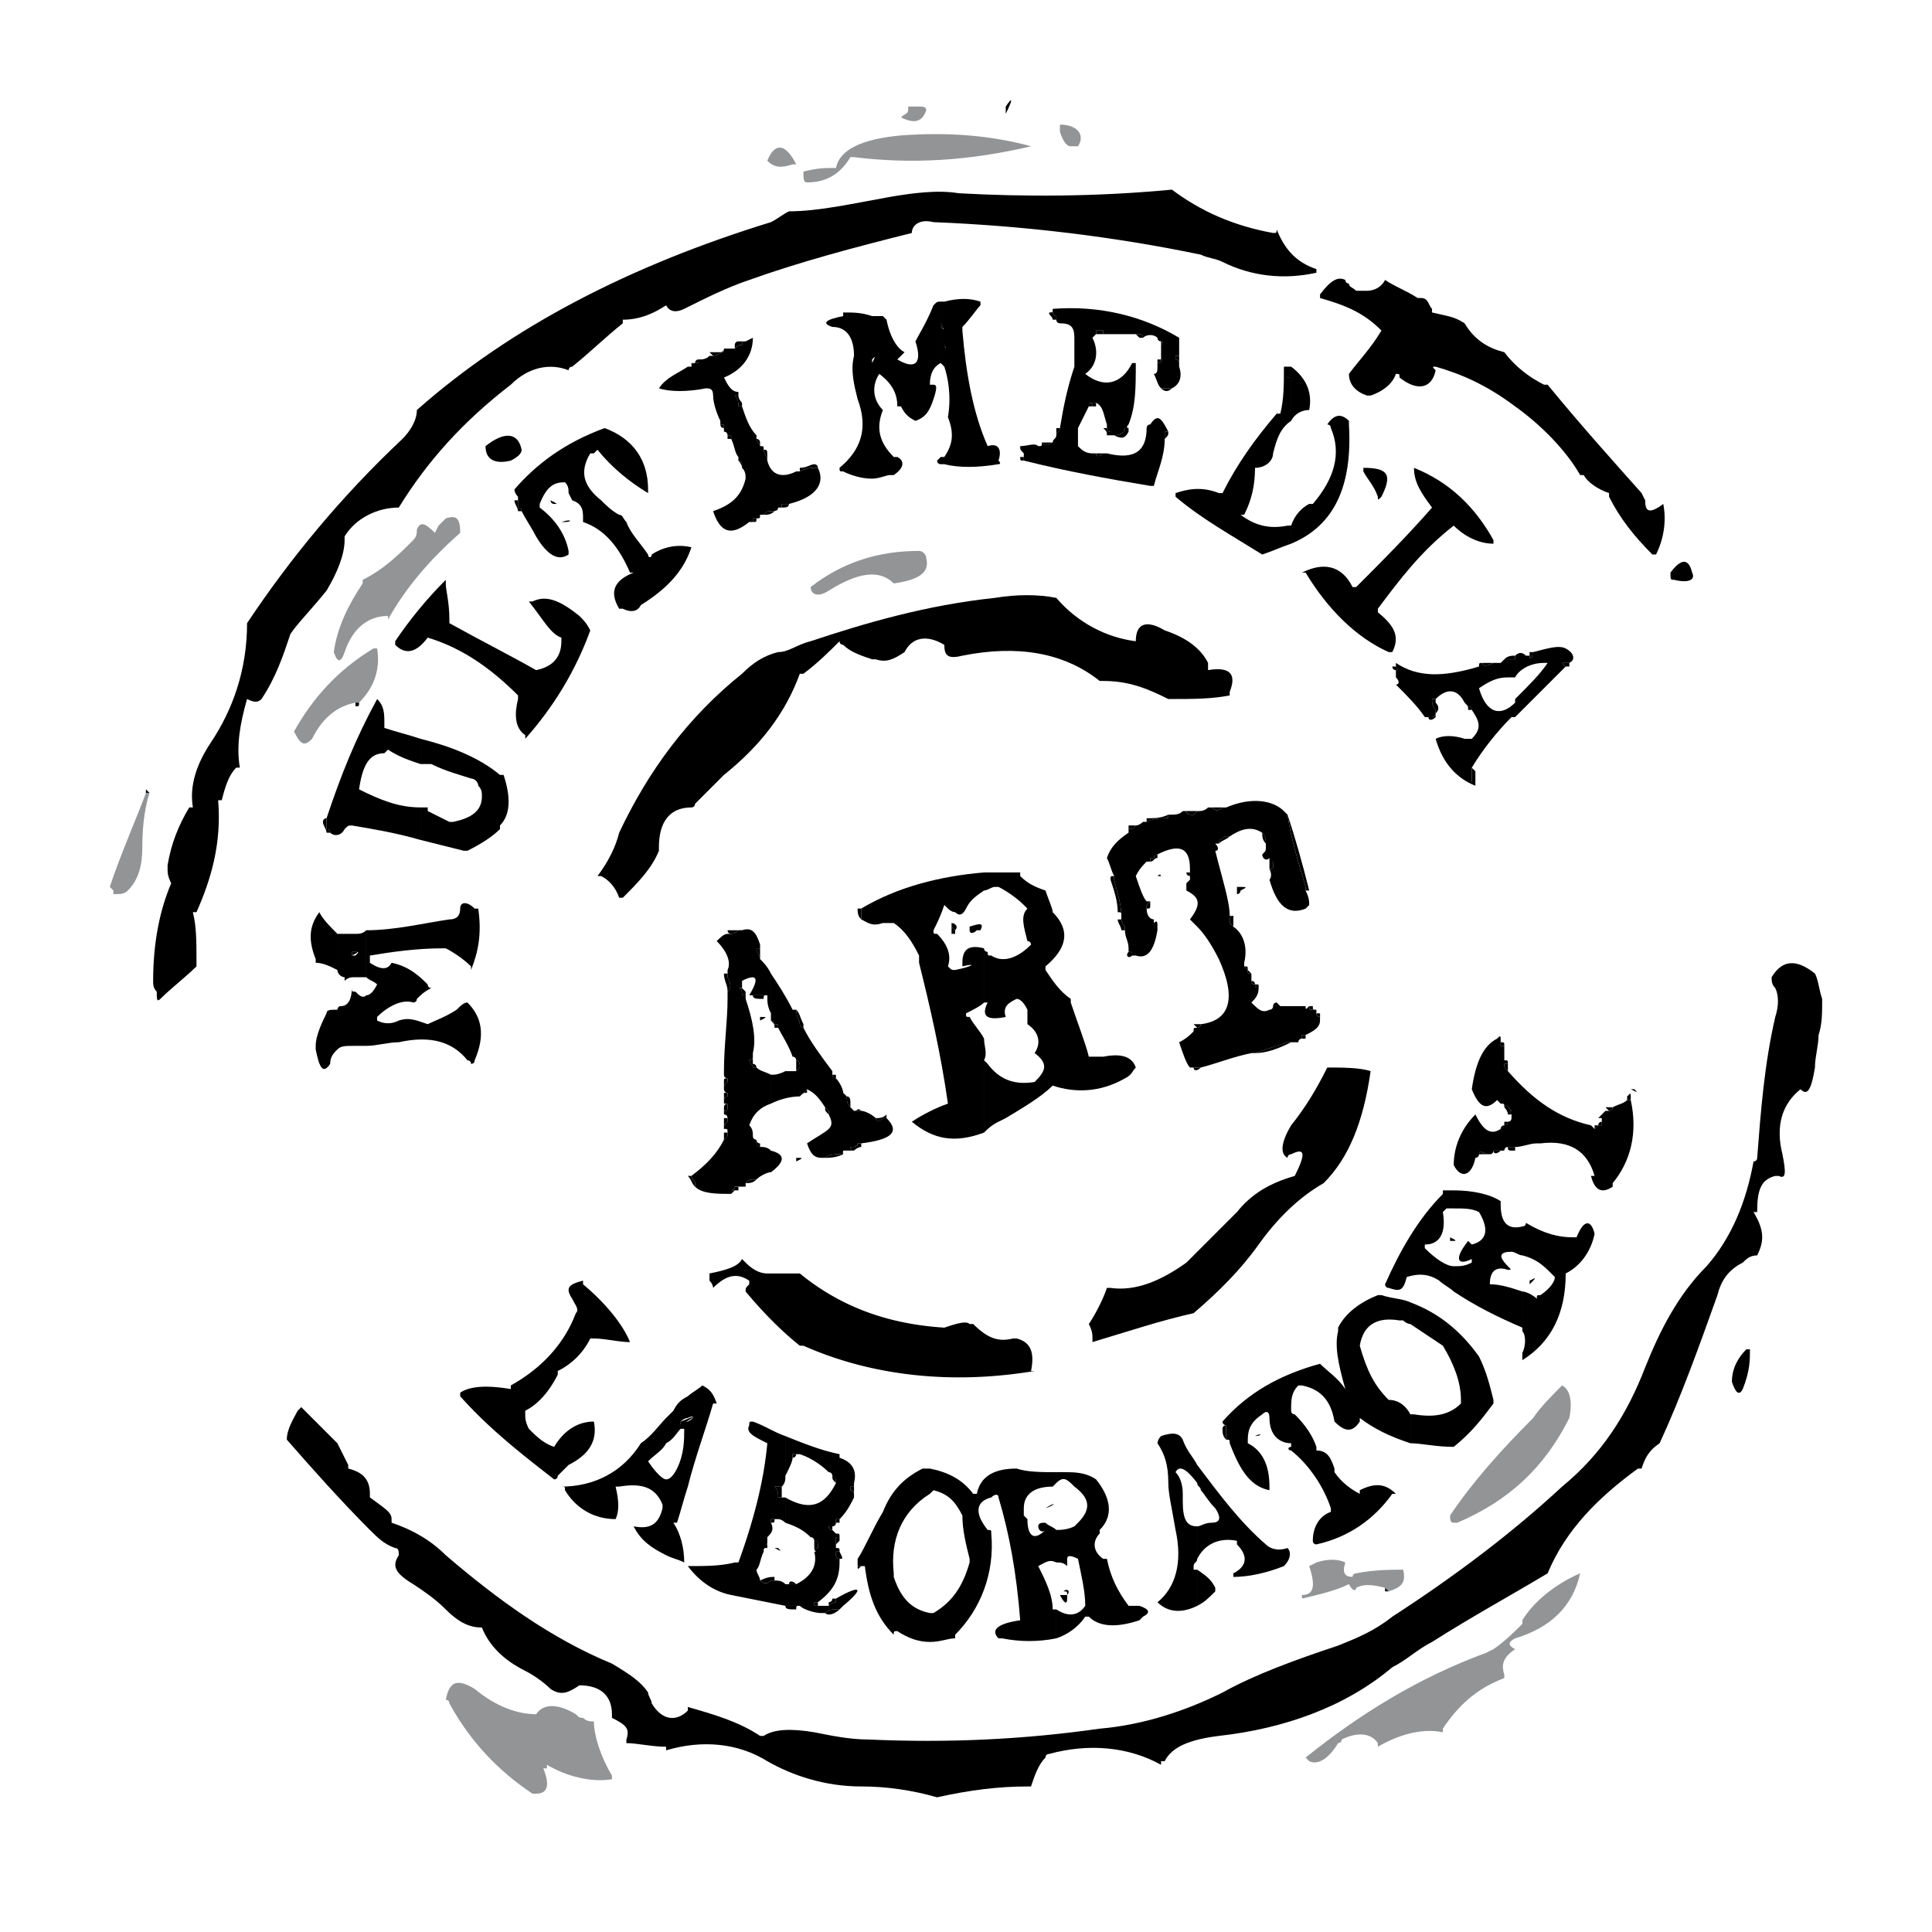 <svg xmlns="http://www.w3.org/2000/svg" width="2500" height="2500" viewBox="0 0 192.756 192.756"><g fill-rule="evenodd" clip-rule="evenodd"><path fill="#fff" d="M0 0h192.756v192.756H0V0z"/><path d="M89.89 11.711c1.441.721 2.163.361 2.523-.721 0-.36-.36-.36-.721-.36h-.361-.36-.36v.36c0 .361-.361.361-.721.721z" fill="#929496"/><path d="M100.344 11.351c.719-1.442.719-1.802 0-.721v.721z"/><path d="M79.437 16.397c-1.081-2.163-2.162-2.163-2.883-.36.721.721 1.442.721 2.523.36h.36zM83.402 16.758h-.36c-.721 0-1.441 0-2.883.36 0 .721 0 1.081.36 1.081 1.802 0 3.244-.721 4.325-2.522h.36c5.767.721 11.535.36 17.661-1.082-3.965-1.081-8.29-1.441-12.975-1.081-3.965.36-6.128 1.442-6.488 3.244z" fill="#929496"/><path d="M94.215 36.582c.36 1.082.721 2.883.36 5.046.721 1.802.36 2.883-.36 3.964v.721c1.442.36 3.244.36 5.406 0 0 0 .361 0 0-.36.361-1.082 0-1.803-1.08-1.442-1.443-3.244-2.163-7.209-2.524-11.534v-.36c.722-.721 1.442-1.802 1.803-2.163v-.361c-1.082-.36-2.163-.36-3.605 0v4.326c.36.36 0 .36 0 0v2.163zm-.36-.721v.36l.36.36v-2.163h-.36.36v-4.326h-.36v2.163c.36.721.36.721 0 .36v3.246zm.36 9.732h-.36v.721h.36v-.721zm-7.209 2.163c.721 0 1.442-.361 1.803-.361h.36c1.081-.721 1.081-1.441.36-1.802h-.36c-1.442-1.442-1.802-2.884-1.082-4.686-1.082-1.082-1.082-2.523-.36-3.604v-.36.36c1.442 1.082 1.802 2.163 1.802 3.244h.361c.36.721.721 1.082 1.441 1.441 1.082-.36 1.442-1.081 1.803-2.163.36-1.081.36-1.441 0-1.441h-.36c0-1.082.36-1.802 1.081-2.163v-3.604-.36h-.36.36v-2.163c-.36 0-.36 0-.721.361-.721 1.802-1.442 2.883-1.803 3.604.721 2.163 0 2.884-1.802 1.803l.361-.36.36-.361c-.721-.361-1.441-1.442-1.802-3.244l-.36-.36h-1.082v4.325c.361-.36.361-.36 0 .36v11.534zm6.849-2.163v.721s-.36 0-.36-.36l.36-.361zm-9.732-14.057c-1.802.36-2.163.721-1.082 1.081 1.442 0 2.163 1.081 2.163 2.884-.36 1.441 0 2.883.361 4.325 1.081 2.883.36 5.046-1.803 6.849 0 .36 0 .36.361.36.721.36 1.802.721 2.883.721V31.537c-1.081-.361-1.802-.361-2.883-.361v.36z"/><path d="M93.855 34.419h.36c.361.36.361.36-.36 0zM87.006 36.222c.722-.721.722-.721 0 0zM93.495 32.257h.36c.36.721.36.721-.36 0z"/><path d="M88.809 19.641c-3.965.721-7.209 1.442-10.093 1.442-.721.361-1.081.721-1.802 1.081-14.057 4.326-25.952 10.453-35.323 18.743 0 1.081-.721 2.163-1.442 2.883-6.127 5.767-11.173 11.895-15.499 18.383 0 4.686-1.441 8.65-3.604 11.895-1.442 2.163-2.163 4.325-1.802 6.488h-.361c-1.081 1.802-1.802 3.604-2.163 5.767v.361c0 .36 0 .72.361 1.441-1.082 2.523-1.802 5.767-1.802 9.731 0 .36 0 .721.36 1.081 0 .722 0 1.082.36.722 1.082-1.082 2.523-2.163 3.604-3.245v-.359c0-2.163 0-3.604-.36-5.046h.36c1.442-3.244 2.523-6.849 2.163-11.174h.361c.36-1.442.72-2.523 1.441-3.244h.36c-.36-2.163 0-4.326.721-6.849.721.36 1.082.36 1.442 0 1.442-2.163 2.163-4.326 2.884-6.488.721-1.082 2.163-2.523 3.604-4.326 1.081-1.802 1.802-3.604 1.802-5.046v-.36c1.081-1.802 3.244-2.883 5.406-2.883 2.884-4.686 6.488-8.651 11.174-12.255 1.802-1.802 3.965-2.163 5.768-1.442 0 0 0-.36.36-.36 1.802-1.442 3.244-2.884 5.046-4.325v-.36c1.802 0 3.244-.722 4.325-1.442.361.72 1.082.72 1.803.36 2.163-1.082 4.325-2.163 6.488-2.883 5.046-1.802 10.453-3.244 16.22-4.686 0-.721.721-1.442 2.163-1.082 9.01.36 18.022 1.442 26.672 3.244.721.36 1.441.36 2.162.721 2.885 1.442 6.127 1.802 9.371 1.081v-.36c-2.162-.721-3.244-2.163-3.965-3.965 0 .36 0 .36-.359.36-3.965-.721-7.209-2.163-10.092-4.325-7.57.721-14.779.721-21.267.36-2.161-.36-4.685.001-6.847.361z"/><path d="M107.551 14.595c.723-1.081 0-2.162-1.801-2.162v.721c.359 1.082.721 1.441 1.08 1.441h.721z" fill="#929496"/><path d="M128.816 54.243c4.326-1.802 6.129-5.767 5.768-11.895v-.36c-.721-.721-1.441-.721-2.162.36 0 0 .359 0 .359.36 1.082 2.523.361 5.047-1.801 7.57h-.361c-.721.36-1.441 1.081-1.803 2.163v1.802zm0-12.255v-4.325c.361 0 .361 0 0 0v-1.082c1.443 1.082 2.164 2.523 1.803 4.325-.721.001-1.441.362-1.803 1.082zm-.359-5.406h-.361c0 1.802 0 3.244-.359 4.686h-.361c-2.162 2.523-3.965 5.046-5.406 7.93h-.359c-1.803-.721-3.244-.36-4.326 0v.36c2.523 2.163 5.768 3.965 8.65 5.767 1.082-.36 1.803-.72 2.883-1.082v-1.802h-.359c-1.803.36-3.244 0-4.686-1.082h.359c.723-1.442 1.082-2.883 1.082-4.686 1.082 0 1.803-.721 1.803-1.442.359-1.442.721-2.523 1.801-3.244v-4.325h-.359v-.361c0 .361 0 .361.359.361V36.58l-.361.002z"/><path d="M128.457 37.303v.361c.721 0 .721 0 0-.361zM131.701 29.373v.36c2.523.721 4.324 1.441 6.127 3.244-1.082 1.802-2.162 2.884-3.244 4.325 0 1.082.721 1.802 1.803 2.163h.359c1.082-.36 2.164-1.081 2.523-2.163.361 0 .361 0 .361.361 1.803 1.441 3.244 1.081 3.604-.721-.359-.36-.359-.36 0-.36 2.523.721 5.047 1.802 7.93 3.965 2.523 1.802 5.047 4.325 6.488 6.848h.361c.359.721 1.441 1.442 2.523 1.802v.36c1.08 2.163 2.521 3.965 4.324 5.767h.361c.721-1.442 1.08-3.244.721-5.046-1.441 1.081-1.803.721-1.803-.361l-.359-.721c-2.885-3.244-6.129-6.849-9.373-10.813h-.359c-1.441-.721-2.885-1.802-3.965-3.244-1.441-.361-2.885-1.082-3.965-2.883-1.082-.721-1.803-.721-3.244-1.082v-.36c-.361-.36-.361-1.082-1.082-1.082h-.359c-1.082-.721-2.164-1.081-3.244-1.802-.361.721-1.082 1.081-1.803 1.081h-1.082c-.359-.36-.721-.36-.721-.721 0 0-.359 0-.359-.36-.72-.359-1.443.002-2.523 1.443zM165.223 55.325h0zM110.074 33.338v-.36h-.721v.36h.721z"/><path d="M110.074 32.978v.36H113.679s.359 0 .359.36c.361-.36 1.082-.36 1.441 0 0 0 0 .36.361.36 0 0 .361 0 0 .361V35.861c0 .36 0 .36-.361.36v.36c0 .36 0 .721-.359.721.359.721.359 1.082.721 1.442H116.923c.721-.36 1.08-1.081.721-2.163v-.36s0-.36-.361-.36v-.36h.361v-1.082-.721c-3.605-2.162-7.93-3.244-12.617-2.883 0 .36 0 .721.361.721v.36c0 .36.361.36.361.36 1.08 0 1.441.36 1.441 1.441v2.884c-.721 2.163-1.082 3.965-1.441 6.127 0 .361-.361.361-.361.722 0 .36-.361.36-.361.72-.721.361-.721.361-1.08 0 0 .361 0 .361-.361.361-.359-.361-1.08 0-1.801 0 0 .36 0 .36.359.721v.721c4.326 1.081 8.291 1.802 12.615 2.523h.361c.359-1.442 1.082-2.884 1.082-4.686v-.36-.36h.359c-.721-1.442-1.082-1.803-1.803-.722-.359 0-.359.36-.359.36 0 2.163-1.082 3.245-3.965 2.523h-.361c-.359.36-.721.36-.721 0h-.359c-.721 0-1.082-.36-1.443-.721v-.361-1.441c.361-.721.723-1.441 1.082-2.162h.361c0-.36-.361-.36-.361-.36h.721c.721.36.721 1.081 1.082 2.162v.36s0 .361.359.361v.36h.361c.721 0 1.08-.36 1.08-.722h.361s-.361 0 0-.36c.721-1.802.721-3.604.721-6.127h-.361c-1.08 2.163-2.883 2.523-4.684 1.081 1.08-.721 1.441-2.163.721-3.604l.359-.36v-.36l.722.001z"/><path d="M113.68 33.698h.359c0-.36-.359-.36-.359-.36h-.361l.361.36zM110.795 43.07c-.359 0-.359-.361-.359-.361h-.361c.361.361.361.361.361.722h.359v-.361zM115.842 34.419v0c.361-.361 0-.361 0-.361v.361zM115.48 36.222c.361 0 .361 0 .361-.36h-.361v.36zM117.645 35.861v-.36h-.361v.36c.361 0 .361.36.361.36v-.36zM116.924 38.745h-.361-.721c.361.36.72.36 1.082 0zM116.203 43.791c.359-.36.359-.36.359-.72h-.359v.72zM111.156 43.431c.721.36 1.08.36 1.441-.36v-.361h-.361c0 .36-.359.721-1.08.721zM105.027 31.896h.361v-.36c-.361 0-.361-.361-.361-.721 0 .36 0 .36-.359.36 0 .361.359.361.359.721zM102.145 45.593h-.359c0 .361 0 .361.359.361 0 .36 0 .36 0 0v-.361zM103.947 44.151c.359.361.359.361 1.08 0h-1.08zM105.75 42.709h-.361v.721c0-.36.361-.36.361-.721zM109.354 40.547v-.36h-.721s.361 0 .361.36h.36zM107.551 43.431v-.361.721-.36zM110.436 45.232h-1.082c0 .36.361.36.721 0h.361zM136.025 46.674v.36c.361.721 1.082 1.442 1.443 2.523 0 .36 0 .36.359 0 1.083-2.162.722-2.883-1.802-2.883zM136.025 47.035v-.36.36zM90.25 65.057c.721-1.442 2.163-1.802 3.965-.721 0 1.081.36 1.441 1.802 1.081 5.407-1.081 10.092-.36 13.698 2.523h.359c2.523 0 4.326.721 6.488 1.802 2.523 0 4.326 0 6.127-.361v-.36c.721-1.802 0-2.523-2.162-2.163v-.72c-.721-1.442-2.162-2.523-4.324-3.244-1.803-1.081-2.885-.721-2.885 1.082-2.883-.36-5.768-1.802-7.93-4.325-1.803-.36-3.965-.36-6.127 0-6.849.721-12.976 2.523-18.383 4.325-1.442.36-2.163 1.082-3.244 1.082-1.442.36-2.523 1.081-3.604 2.163-5.406 4.325-9.371 9.731-12.255 15.859-.36 1.442-1.081 2.884-2.162 4.325h.36c.721.361 1.442 1.082 1.802 2.163h.361c1.441-1.442 2.883-2.883 3.604-4.686v-.36c0-2.523 1.081-3.964 3.244-3.964.361 0 .361-.361.361-.361l2.883-2.884c3.604-2.883 6.127-6.127 7.569-10.092h.361c1.441-1.082 2.523-2.163 3.604-3.244 0 .36.361.36.361.36.721.721 1.802 1.081 2.883 1.441h.361c1.081.36 1.802-.001 2.883-.721zM65.741 84.521v0z"/><path d="M92.413 55.686c0-.361-.36-.721-.721-.721-3.965 0-7.569 1.081-10.813 3.604 0 .721.721 1.082 1.803.36 2.883-1.802 5.046-2.163 6.488-.721 2.522-.36 3.604-1.081 3.243-2.522z" fill="#929496"/><path d="M101.785 87.404v-.36H98.18v1.802c.361 0 .721-.36 1.082-.36h.359c.723.36 1.803 1.082 2.523 1.802l.361.361c-.721.721-.361 1.802 0 3.243.359 0 .359.36.359.36-1.441 1.442-2.883 1.803-3.965 1.082-.359 0-.359 0-.359-.361 0 0-.361 0-.361-.36v5.407h.361c-.721 1.441 0 1.802 1.803 1.441-.361-1.081.359-1.441 1.08-1.802.361 0 .721.36 1.082 1.081v1.442c1.08.721 1.441 1.802.721 2.883 1.441 1.081 1.08 1.803 0 2.884-2.164.36-3.605-.36-4.686-1.803l-.361-.36c.361-.721 0-1.441 0-2.162v9.371c.361-.36.721-.721 1.441-1.081l.723-.36c1.801-1.082 3.604-2.162 4.684-3.244 2.164.721 4.688.721 7.209-.721.721-.36.721-.721 1.082-1.082-.361-1.081-1.441-1.441-3.244-1.081h-1.441c-.359-1.441-1.082-3.243-1.803-5.406v-.36c-1.08-.722-1.803-1.803-2.523-2.884v-.361c2.164-1.801 2.523-3.604.721-5.405 0-.36-.359-1.082-.721-2.163-1.08-.362-1.801-.722-2.522-1.443zm-3.605-.36c-4.325.36-8.65 1.441-12.254 3.604v1.081c.721.361 1.081.721 2.163.361h1.082c1.081.72 1.802 1.801 2.523 3.244v.721c1.082 4.325 2.163 9.011 2.883 14.057-1.081.36-2.523 1.081-3.604 1.803 2.163 1.802 4.325 2.162 7.208 1.081v-9.371c-.359-.721-1.082-1.441-1.441-2.163-.361 0-.361 0-.361-.36.72-.36 1.442-.721 1.802-1.081v-5.407c-1.441-.361-2.163 0-2.163 1.442v.359c1.442-.359 1.081 0-.721.361-.36 0-.36 0-.721-.361.36-1.08 0-2.162-1.081-3.243-.36 0-.36 0-.36-.361.36-.72.721-1.441 1.081-2.523l.36.361s.36.36.721.36c.361.36.721.36 1.082-.36.361-.721.72-1.082 1.802-1.803v-1.802h-.001z"/><path d="M96.739 92.811c0 .361.359.361.72 0h-.361-.359zM96.739 92.811h1.081c.359-.72 0-.72-1.082-.36.001-.001.001-.001.001.36zM95.296 92.811v.361-.361c.361-.36 0-.72-.36-.72v.36l.36.36z"/><path d="M95.296 93.171v-.361l-.36-.36v.721h.36zM85.925 91.729v-.36-.721h-.36c0 .361 0 .721.36 1.081zM114.4 81.998h-.361s-.359.36-.721.36c-.361.361-.361.361-.721.361v.36c-1.082.721-1.803 1.442-2.162 2.523.359.721.359 1.082.721 1.802v.361c.359 1.442.721 2.523.721 3.604v.36s0 .361.359.721v.36c0 .721.361 1.081.361 1.802v.36c.359 0 .359 0 .359.361h.361c1.082.36 1.803-.361 2.162-2.523v-.36h-.359v-.36-.361c-.361 0-.721-.36-.721-1.081v-.361l.359-.36h-.359c-.361-.36-.721-1.442-1.082-2.523.361-.72.721-1.081 1.082-1.441h.359v-.36h.361s0-.36.359-.36c2.164-1.082 3.244-.721 3.244 1.442v1.081l-.359.36v.721c1.441.721 1.441 1.442.359 2.884l.721.721c.721.721 1.443 1.802 2.164 3.244 1.801 3.965 1.08 6.127-1.803 6.489 0 .36-.361.36-.361.36-.359 0-.359 0-.359.36-.361.36-.721.721-1.441 1.081.359 1.081.721 2.162 1.08 2.522h1.081c1.441-.36 3.244-1.081 5.047-1.441h.359l3.244-1.081H129.536s0-.36.359-.36v-.36h.361c.721-.36 1.441-.721 1.441-1.442v-.36c-.361 0-.361-.36-.361-.36v-.36h-.359c-.361 0-.361 0-.361-.36-.359.36-.359.36-.359 0H127.014c0 .36-.361.36-.361.36-.721.36-1.08 0-1.801-.721.359-.36.721-.721.721-1.442v-.36c-.361.36-.361.36-.361 0 0 0-.359 0-.359-.36v-.72c-.361 0-.361 0-.361-.36l-.361-.361v-.359c.361-1.442 0-2.883-1.08-3.604-.361-.36-.361-.36-.361-.721 0 0 0-.36.361-.36h-.361c0-1.442-.721-3.604-1.441-6.488.361 0 .361-.36 0-.721h.361v-.36c.359 0 .359-.36.721-.36h.359c1.082-.721 2.164-1.082 3.244-.361.361.361.361.721.361 1.082v.36c0 .36 0 .36-.361.721 0 .36.361.721.721.36v.36c.361 0 .361 0 .361.36 0 .361 0 .361-.361.361.361 0 .361 0 0 0 .361.72 0 1.081 0 1.081.721 2.523 1.803 3.604 3.605 2.884l.359-.361c0-.36 0-.721-.359-1.442v-.36c-.721-2.523-1.443-4.686-1.803-7.208l-.361-.361c-1.08-1.081-3.242-1.441-5.766-.36h-.361c-.359.36-.721.36-1.08 0h-.361c-.361.36-.721.36-1.082.36l-.359.361c-.361 0-.721 0-.721-.361h-.361c-.359.361-.721.361-1.441.361 0 .36 0 .36-.359.36-.363-.007-1.084-.007-1.805.354z"/><path d="M114.4 81.637v.361c.721-.361 1.441-.361 1.803-.361.359 0 .359 0 .359-.36-.72.36-1.441.36-2.162.36zM119.445 80.916h-1.08c0 .361.359.361.721.361l.359-.361zM112.598 82.358v.361c.359 0 .359 0 .721-.361h-.721zM114.76 85.602v.36c.361 0 .361-.36.721-.36v-.36c-.359 0-.359.36-.359.36h-.362zM111.156 87.765v-.361c-.361 0-.361 0-.361.361.361 1.081.721 2.163.721 3.244.361 0 .361 0 .361.36 0-1.081-.361-2.162-.721-3.604zM112.236 92.811v-.36c-.359-.36-.359-.721-.359-.721h-.361c0 .361.361.721.361 1.081h.359zM114.76 90.288v-.36l-.359.36v.361c.359-.001.359-.001.359-.361zM115.121 92.09v.36h.359c0-.36 0-.721-.359-.36zM118.725 87.404v-.36h-.359c-.001.36.359.36.359.36v.361-.361zM122.33 80.556h-1.441c.359.36.721.36 1.08 0h.361zM125.934 83.079c0 .361 0 .721.361 1.082v0c0-.36 0-.722-.361-1.082zM121.609 84.16c.359-.36.721-.36 1.08-.721h-.359c-.361 0-.361.36-.721.36v.361zM126.654 85.962v.721c.361 0 .361 0 .361-.361.001-.36.001-.36-.361-.36zM130.26 88.846h.359c-.721-2.883-1.441-5.406-2.162-7.569.359 2.523 1.082 4.686 1.803 7.208v.361zM131.34 100.74c-.359 0-.359 0-.359-.36h-.361c0 .36 0 .36.361.36h.359zM127.736 100.38l-.361-.36s-.359 0-.359.36h.72zM125.213 98.217c0 .36 0 .36.361 0h-.361c0-.36-.359-.36-.359-.36 0 .36.359.36.359.36zM128.816 103.984h-.359l-3.244 1.081c1.082 0 2.162-.36 3.603-1.081zM129.898 103.624h.361v-.36h-.361v.36zM131.701 101.461v-.36h-.361s0 .36.361.36zM123.051 92.45v-.36-.721c-.361 0-.361.36-.361.36-.001.361-.001.361.361.721zM124.854 97.136l-.361-.36c0-.361 0-.361-.361-.361l.361.361c-.001.36-.001.36.361.36zM112.957 95.334h0c0-.361 0-.361-.359-.361-.362.361 0 .721.359.361zM119.086 102.183l.359.36s.361 0 .361-.36h-.361-.359zM119.445 106.507h-.359c0 .361.359.361.721 0h-.362zM115.48 87.404h.361v.361c.001-.361.001-.721-.361-.361zM137.469 61.092v-.36c2.162-2.884 4.324-5.767 7.568-8.29 1.082 1.081 2.523 1.802 3.965 1.802v-.36c-1.803-3.244-4.326-5.767-7.93-7.208 0 1.441.721 2.523 1.803 3.965-2.523 2.883-5.047 5.407-7.57 7.93h-.359c-1.082-2.163-2.885-2.523-5.047-1.442h.361c2.162 3.604 5.045 6.488 8.289 7.93h.361c.721-1.444.36-2.525-1.441-3.967zM151.164 71.545l5.047-5.046-.361-.36h.722c.721-.361.359-1.081-.361-1.442-.721-.36-1.803 0-3.244.361v.36c-.359.36-.359.36-.359 0h-.361c-.361-.36-.721-.36-1.082 0v2.163c.361-.721 1.443-1.442 2.885-1.442h.359c-.721 1.082-1.801 2.163-3.244 3.604v1.802h-.001zM139.27 67.22v.36c.361.36.361.721 0 .721 1.082 1.081 2.164 2.163 2.885 3.244h.72c.359 0 .359-.36.359-.36v-.361c-.359-.36-.359-.721-.359-1.081h.359c1.082-1.082 2.164-1.082 2.885.36l.359.361c.361 0 .361.36.361.36.721 1.082 1.082 1.802 0 2.884h-.721c-1.082-.361-2.164-.361-2.885 0 .721 2.523 2.164 3.965 3.965 4.686v-.36h-.359v-1.441c1.082-1.802 2.523-3.605 3.965-5.046h.359v-1.442c-1.441 1.442-2.883 1.082-3.604-1.442 1.082-.721 1.803-1.081 2.883-1.081h.72v-1.803h-.359-.721l-.361.361h-.72c-.721.36-1.08.36-1.08 0-.361 0-.361 0-.361.36-3.605 1.082-6.127 1.082-8.291-.36v.36s.361.36 0 .36v.36h.001z"/><path d="M139.27 66.859v.361-.361c.361 0 0-.36 0-.36h-.359c-.001.36.359.36.359.36zM143.234 69.743h-.359c0 .36 0 .721.359 1.081v.361c.361-.361.361-.721 0-1.082v-.36zM143.234 71.185s0 .36-.359.36h-.361c0 .36.361.36.721 0l-.001-.36zM146.84 76.591v1.441h.359V76.95l-.359-.359zM149.002 66.138h.361-1.441c0 .361.359.361 1.08 0zM150.084 65.777h1.08v-.36c-.359 0-.721 0-1.08.36zM152.607 65.417c0 .36 0 .36.359 0v-.36h-.359v.36zM155.85 66.138l.361.36h.361v-.36h-.361-.361zM146.84 70.824s0-.36-.361-.36l-.359-.361c.359.361.359.361.359.721h.361zM123.41 88.846v.361c.361 0 .361-.361.361-.361.721-.36.721-.36-.361-.36v.36zM125.934 89.567c1.082 0 .72 0 0 0zM167.023 57.848c1.443.36 2.164 0 1.803-.721-.359-1.441-1.082-1.441-2.162 0 0 .721 0 .721.359.721zM181.082 97.136c-1.803-1.442-3.244-1.442-4.326.36 0 .36 0 .721.361 1.081.359.722.359 1.803 0 2.884-1.082 4.686-1.443 9.372-1.803 14.058 0 .36-.361.36-.361.36-.721 3.965-2.162 7.569-4.686 10.452-2.883 2.884-4.686 6.488-6.127 10.093-1.803 4.686-4.326 8.65-8.291 11.895-5.045 4.686-10.812 9.011-16.939 12.976-1.803 1.442-3.605 2.163-5.406 2.884-4.326 1.442-8.291 2.884-11.535 4.686-3.604 1.803-7.93 3.244-12.254 3.604-7.57 1.082-15.139 1.441-23.069 1.082-1.802 0-3.604-.36-5.406-.722-2.163-.36-3.965-.36-5.046.361h-.361c-2.162-1.442-4.685-2.163-7.208-2.884v.36c-1.082 1.081-2.523 1.081-3.605-.721 0-.36-.36-.722-.36-1.082-.721-1.081-1.803-1.802-3.605-2.884-6.127-2.522-11.534-6.487-16.58-10.812-1.442-1.442-3.244-2.523-5.407-3.244v-.36c0-.721-.721-1.081-2.163-2.163v-.36c0-1.441-.721-2.162-2.162-2.522v-.36c-.36-.722-.721-1.442-1.082-2.163l-3.604-3.604-.36.36c-.361.721-1.082 1.803-1.082 2.884 2.523 2.884 5.407 6.128 8.29 9.011.721.721 1.442 1.442 2.523 1.803.36 0 .36.359.36.721-.721 1.081-.36 1.803 1.442 2.884 1.082.721 2.163 1.441 3.244 2.522 1.441 1.441 2.523 1.803 3.604 1.803.721 1.802 2.162 3.244 4.325 4.325.721.36 1.803 1.081 2.523 1.802 1.081.721 1.803.36 2.883-.36 2.163 0 3.244 1.081 3.244 2.884v.36c1.442.721 1.802 1.081 1.442 2.163v.359c1.081 0 2.523.361 3.964.361v.36c3.605-1.081 7.209-.722 10.093 1.081 2.523 1.442 5.767 2.522 9.372 2.522 2.523 0 5.046.361 7.569 1.082 3.244-.721 6.126-1.082 9.011-1.082h.359c.361-1.08.721-2.162 1.441-2.883 0 0 0-.36.361-.36 3.965-1.082 7.93-.721 11.174 1.081v-.36h.361c.721-1.441 2.521-2.162 5.406-2.522 6.486-.722 12.615-2.884 17.301-6.849 1.441-.721 2.523-1.803 3.965-2.523 3.965-2.523 7.93-4.686 11.533-6.848 1.803-4.326 5.047-7.57 9.012-10.453h.361c.359-1.082.721-1.803 1.801-2.523 2.162-4.686 3.965-9.731 5.768-14.778.359-1.441 1.082-2.522 2.523-3.244.359-.36.721-.721 1.441-.721.721-1.441.721-2.522-.361-4.325h.361c0-2.162.359-3.244 1.803-3.604h.359c.721.359.721-.361.361-2.163-.721-2.884 0-5.047 1.803-6.488.719.722 1.08 0 1.441-2.163 0-1.081.359-2.162.359-3.243.361-1.081.361-2.163.361-3.604-.357-1.086-.357-1.807-.716-2.527z"/><path d="M159.455 111.554h.359v.72c-.359 0-.359 0-.721.36l-.359-.36c-3.244-.721-5.768-2.523-8.291-5.406-.359-.361-.359-.361-.359-.722h.359c0-.36 0-.36-.359-.36v-1.441h-.361v-.36c0-.721 0-.721-.359-.36-1.441.721-2.164 2.522-2.523 5.046.721 1.802 1.441 2.163 2.523 1.081l.359.36c.361 0 .361 0 .361.36.359-.36.359 0 .721.361-.361 0 0 .359 0 .359v.361s0 .36-.361.36c0 .36-.359.36-.359.36s-.361 0-.361.36c-1.08.721-1.801 0-2.523-1.442-1.441 1.442-2.162 3.244-2.162 5.047.721 1.441 1.803 1.082 2.162-.721 0 0 .361 0 .361-.36s.361-.36.361 0c0-.36.359 0 .359 0h.361c.359 0 .359-.36.359-.36h1.081s0-.361.359-.361h.721c.721 0 1.443-.36 2.164-.36h.359c2.885-.36 4.686.722 5.406 3.245h-.359c.359 1.441 1.08 1.801 2.162 1.08v-.359c1.803-2.163 2.523-5.047 1.803-8.291h-.361c-.359.36-.721.36-1.441.721 0 .361-.359.361-.359.361h-.361c-.362.359-.362.359-.721.721z"/><path d="M159.094 112.635c.361-.36.361-.36.721-.36v-.36c-.359 0-.359.36-.359.36h-.361c-.001-.001-.001-.001-.001.36zM160.896 110.472h-.359-.361l.361.361s.359 0 .359-.361zM162.338 109.392v.359h.361v-.359c0-.362 0-.362-.361 0zM149.723 103.984v.36h.361c0-.36 0-.36-.361-.36zM150.443 106.146h-.359c0 .36 0 .36.359.722v-.722zM149.723 114.798h-.72c-.001.36.36.36.72 0zM147.561 115.158h.72s-.359-.36-.359 0c0-.36-.361-.36-.361 0zM150.443 111.192h.361s-.361-.359 0-.359c-.361-.361-.361-.722-.721-.361.001 0 .36.361.36.72zM150.084 111.914v.36s.359 0 .359-.36h-.359zM151.164 114.437h-.721c0 .361 0 .361.721.361v-.361zM162.699 108.67h.359c.362.36.362.36-.359 0zM174.594 134.621h-.361c-.721.722-1.441 1.803-1.441 3.244.361 1.082.721 1.442 1.082.722.72-1.803.72-2.884.72-3.966zM174.232 134.621h.362-.362zM132.061 118.042v0zM132.061 118.042c2.523-2.523 3.965-6.128 4.686-11.174-1.08-.361-2.883-.361-4.324-.361-1.082 2.163-2.162 3.965-3.605 5.768-1.08 1.802-1.08 2.884-.359 3.244 0 0 0-.36.359-.36 1.443-.722 1.443 0 .361 2.163-2.523.721-4.324 1.801-5.768 3.604l-5.045 5.046c-2.523 1.803-5.047 2.884-7.57 2.523h-.359c-.361 1.081-1.082 2.523-1.803 3.604.361.721.361 1.081.361 1.441v.361c3.604-1.082 6.848-2.163 10.092-2.884 2.523-2.163 4.686-4.325 6.488-6.849 1.8-2.522 3.964-4.685 6.486-6.126zM140.713 143.993c1.08 0 2.521.36 4.324.36 1.803-1.441 2.885-2.884 3.965-4.325v-.36c-.359-1.441-.721-2.884-1.441-4.325-1.803-2.523-3.965-4.325-6.848-5.407v2.163c1.08.721 2.162 1.441 3.242 2.163 1.082 1.802 1.803 3.604 1.803 5.406v.36c-1.082 1.081-2.523 1.441-4.686 1.081h-.359v2.884zm-11.174-5.766h.359c1.803.36 2.883 1.441 3.244 3.604 1.082 1.081 1.803 1.081 2.523 0v-.361c1.441 1.082 2.883 1.803 5.047 2.523v-2.884c-.361-.721-1.082-1.441-2.164-1.441-1.441-1.441-2.162-2.884-2.883-5.406.359-2.163 1.803-2.884 3.965-2.523h.359s.361.36.723.36v-2.163c-.723-.36-1.803-.36-2.885-.721h-.359c-1.803.721-3.244 1.803-3.965 3.244v.36c-.361 1.442 0 3.244.721 5.768-.721-1.082-1.803-1.803-2.523-2.523-3.965 1.081-7.209 2.884-9.732 5.768 0 .36.361.36.361.36V143.633c.359 0 .359 0 .359.36 1.082 2.884 2.164 4.325 3.965 4.686v-.36c0-2.162-.721-3.604-2.162-4.325v-.36c0-1.081.361-1.802 1.441-2.523.361-.36.721-.36.721.36 0 1.803 1.082 2.523 2.162 2.523v.36c-.359 0-.359.36 0 .36 1.803 1.442 3.244 3.604 3.965 5.768v.36c-1.08.36-1.801 1.441-1.801 2.883 0 .361.359.361.359.361 3.244-.722 5.768-2.523 7.57-5.047h.359c-1.08-1.081-2.162-1.081-3.604-.36v.36c-.721-.36-1.803-1.081-2.523-2.162v-.36c-.361-1.082-.721-1.803-1.803-1.803v-.36c-.359-1.081-1.08-2.162-2.162-3.244-.361 0-.361-.36-.361-.36.001-1.082.001-1.803.724-2.523z"/><path d="M122.33 143.633v-.36-1.081c-.361 0-.361.36-.361.36 0 .36 0 .72.361 1.081zM119.445 160.213c.721-.36 1.082-.721 1.803-1.441v-.36c-.359-.721-.721-1.082-1.803-1.803v3.604zm0-4.686v-3.244c.361 0 .721-.36 1.443-.36.721 0 1.08-.36.359-1.441-.721-.721-1.082-1.442-1.441-1.803 0-.36-.361-.36-.361-.721v-1.802c2.164 2.883 4.326 5.767 6.85 7.93.359.36 1.08.72 2.162.36.359.359.359 1.081-.361 1.802-1.801.722-3.604 1.081-5.045 1.081v-.359c1.441-.722 1.441-1.803.359-2.884v-.361c-1.801-.361-3.244.361-3.965 1.802zm-1.441-11.894c-.359-.721-1.08-.721-2.162-.36-.361.36-.361.721-.361.721.723 1.081 1.082 2.163 1.082 3.965 0 1.081.361 2.523.721 4.686.721 3.244 0 5.768-1.803 7.209 1.082 1.081 2.523 1.081 3.965.36v-3.604h-.359v-.36c0-.36.359-.36.359-.721v-3.244c-1.08 0-1.441-.721-1.441-2.522v-.722c0-1.081-.359-1.802-.721-2.162.361-.721 1.082-.36 2.162 1.081v-1.802c-.36-.723-1.081-1.444-1.442-2.525zM130.619 142.191c.721 0 .721 0 0 0zM125.213 143.272c.721 0 .721-.36 0 0zM126.654 145.074c.721 0 .721 0 0 0zM151.885 132.459v.36c.361.36.361 1.442 0 2.163v.721c2.885-1.802 4.326-4.686 4.326-8.65 1.441-.722 2.523-2.163 2.883-3.965-.359-1.442-1.08-1.442-1.801.36h-.361c-1.441 0-2.883-.36-4.686-1.442 0 0 0 .36-.361.36v2.884c1.443.36 2.164 1.081 2.885 1.803l.361.36c0 .36-.361 1.081-1.443 1.802-.359 0-.359 0-.359.36-.361-.36-1.082-.721-1.443-.721v3.605h-.001zm-2.162-12.255v-.36c-1.08-.722-2.883-1.081-4.686-1.081v1.802c1.082 0 1.803 0 2.523.36 1.082 1.803.721 2.884-.721 3.244l-.361-.36c-1.441 1.802-1.08 2.522.361 1.802v.36c-.721.36-1.082.36-1.803.36v2.523c2.162 1.441 4.326 2.523 6.848 3.604v-3.604c-1.08-.36-2.162-.721-3.242-.721 0-1.441.721-1.803 1.801-1.441.361 0 .361 0 0-.361-1.08-1.081-.721-1.441.361-1.441.359 0 .721.36 1.08.36v-2.884c-1.441.362-2.161-.36-2.161-2.162zm2.162 14.778v.721-.721zm-6.848-16.219h-1.082v.359c-2.521 2.523-4.324 5.768-5.766 9.012 0 0 0 .36.359.36 1.082.36 1.441.36 1.803-1.081 1.082-.36 2.162-.36 3.244.36.359.36 1.08.721 1.441 1.081v-2.523c-.721 0-1.803-.721-2.883-1.802v-.36c1.441 0 2.162-1.081 1.801-3.244l.361-.36h.721v-1.802h.001z"/><path d="M144.676 123.809c.723 0 .723 0 0-.36v.36zM151.164 127.053c1.082 0 1.082 0 0 0zM152.607 128.134c.721-.721.721-.721 0-.36v.36z"/><path d="M156.572 141.47c.359-1.802 0-2.883-.723-3.243-1.08 1.081-2.162 2.162-2.883 3.243-3.244 3.244-6.127 6.488-8.291 9.732 0 .36 0 .721.361.721h.361c5.046-2.162 8.652-5.406 11.175-10.453zM157.652 156.97c-2.521 1.081-4.686 2.883-5.768 4.686v.359c-.721.722-1.801 1.803-2.883 2.523l-.721.361c-6.848 2.522-12.615 6.127-18.021 10.452l.359.36c.721.36 1.803 0 2.885-1.803 0 0 .359 0 .359-.359 1.441-.722 2.883-.722 3.605.359v.361c2.521-1.442 4.686-1.803 6.486-1.442v-.36c1.443-2.162 3.244-3.965 6.129-5.046v-.36c-.361-1.082 0-1.803 1.08-2.523-.721-.36-.721-.721 0-1.081 3.608-1.081 5.77-3.244 6.49-6.487z" fill="#929496"/><path d="M151.525 161.655h.36-.36zM137.469 174.271v-.362.362z"/><path d="M139.99 156.608c-1.08 0-2.883 0-4.686.361 0 0-.359 0-.359.359-.721 0-1.082-.359-.721-1.441-.721-.36-1.803-.36-2.885 0l-.721.36c.721 2.163.361 2.884-.721 2.884v.36c1.441-.36 3.244-.721 4.686-1.441.361.721.721.721.721.36.721-.36 1.441-.36 2.885 0l.359.36c1.083-.359 1.804-.719 1.442-2.162z" fill="#929496"/><path d="M138.549 158.771l-.36-.36v.36h.36zM68.984 36.222v.36c0-.36.361-.36.361-.36.36 0 .36 0 .36-.36-.36 0-.36.36-.36.36h-.361z"/><path d="M69.706 35.861c0 .36 0 .36-.36.36 0 0-.361 0-.361.36h-.36c-1.082.721-2.164 1.082-2.884 2.163 1.081.36 2.884.36 4.686 0 .36 0 .721 0 .721.721s.36 1.802.72 2.523v.36h.361v.721c.36 0 .36.36.36.36h.36v.36c.361.721.361 1.442.721 1.802v.361c.36 0 .36.36.36.36v.36c.36.36.36.721.36 1.082-.36 1.441-1.081 2.523-3.244 3.244.72 2.162 1.802 2.522 3.604 1.081h.36v-.36h.36c.36 0 .36 0 .36-.361h.361c.363-.358.363-.358.724-.358.36 0 .721 0 .721-.361h.36v-.36h.721c2.884-.721 3.604-2.163 2.884-3.604h-.36c-.361 0-.721 0-1.442.36h-.361c-1.441.721-2.522.36-2.883-1.081 0-.361-.36-.721-.36-1.082s0-.36-.361-.36c0-.361-.36-.361-.36-.721v-.36c-.721-.722-1.081-1.802-1.441-2.884h-.36c0-.36 0-.721-.36-1.082h.36v-.36c-.721 0-1.082-.721-1.442-1.441 1.802-.721 2.883-2.163 2.883-3.965l-.721.36h-.36v.361c-.36 0-.36 0-.721.36H72.23v.361c-.361 0-.721.361-1.081.361h-.361c-.362.359-.722.359-1.082.359z"/><path d="M71.868 35.14h-1.081l.361.361c.36 0 .72-.361 1.081-.361v-.361c0 .361-.361.361-.361.361zM73.31 34.419v.36c.36-.36.36-.36.721-.36v-.361h-.36c-.361.001-.361.361-.361.361zM73.67 39.465h-.36c.36.36.36.721.36 1.082h.36v-.36c.001 0-.36-.361-.36-.722zM72.229 42.709v-.36h-.361s0 .36.361.36zM72.949 43.791v-.36h-.36v.36h.36zM75.833 44.151s0-.36-.36-.36c0 .36.36.36.36.721v-.361zM76.193 44.872c0 .36.36.721.36 1.082v-.361c.001-.721.001-.721-.36-.721zM74.031 46.674v-.36s0-.36-.36-.36c-.001 0 .36.36.36.72zM75.472 51.721h-.36v.36c.36 0 .36 0 .36-.36.361 0 0 0 0 0zM76.193 51.36c.36 0 .721 0 1.082-.36h-.36c-.361 0-.361 0-.722.36zM81.24 46.674h.36c0-.36-.36-.36-.36-.36-.361 0-.721.36-1.442.36v.36c.721-.36 1.081-.36 1.442-.36zM78.716 50.279h-.721v.36c.361 0 .721 0 .721-.36zM14.558 79.114h.36l-.36-.361v.361z"/><path d="M14.918 79.114h-.36c-1.082 2.883-2.523 6.127-3.604 9.371l.36.36v.361c.721 0 1.082 0 1.442-.361 1.082-1.081 1.442-2.523 1.442-4.325-.001-2.522.36-4.325.72-5.406zM29.336 72.986c.721 1.442 1.081 1.442 1.802.721 1.081-2.163 2.523-3.244 4.325-3.604h.36c1.442-1.442 2.163-3.244 1.802-5.407h-.36c-3.604 2.163-6.127 5.047-7.929 8.29z" fill="#929496"/><path d="M35.824 70.103h-.36v.361c.36 0 .36 0 .36-.361zM41.951 83.8l4.325 1.081h.361c1.442-.721 2.523-1.441 3.244-2.162v-.361c1.081-1.081 1.081-2.883.36-5.046h-.36c-2.163-1.802-5.047-2.883-7.93-3.604v2.523h1.081c1.442.721 2.883 1.081 3.965 1.442.36 0 .721.36.721.721.361.36.361.721.361 1.082 0 1.441-1.082 2.162-2.883 2.523h-.361l-2.162-1.082v-.36h-.721V83.8h-.001zm-9.371-2.163v1.082c.36 0 .36.36.36.36.36.361 1.082.361 1.442-.36.36-.361.36-.361.721-.361 2.163.361 4.325.721 6.848 1.442v-3.244c-2.163 0-3.964-.721-6.127-1.803.36-2.523 1.081-3.604 2.523-3.604l.361-.36c1.081.721 2.163 1.081 3.244 1.441v-2.523c-1.081-.361-2.523-.721-3.604-1.082v-.36c0-1.081 0-1.802-.721-2.523-2.164 3.966-3.605 7.57-5.047 11.895z"/><path d="M32.58 83.079h.36s0-.36-.36-.36v-1.082c-.361 0-.361.361-.361.361 0 .36.361.721.361 1.081zM36.545 97.496c.36.36.721.36 1.081.721-.36.721-.721 1.082-1.081 1.082v2.522c.36 0 .36 0 0 0v2.523c1.081 0 2.163-.36 3.244-.36 3.244-.721 5.407 0 6.849 1.802 0 0 .36 0 .36.36 0 0 .36 0 .36-.36 1.082-2.522.721-4.325-.721-5.767-.361 0-.721.36-1.081.721-1.082.721-2.163 1.081-2.884 1.442-1.082-.361-1.802-.722-2.884-.361-.721.361-1.442.361-2.163 0v-.36c1.082-1.081 2.523-1.802 3.604-1.441 0 0 .36 0 .36-.36.36-.36.721-.722 1.442-1.082 0 0-.36 0-.36-.36-.721-.721-1.802-1.803-3.604-2.162 0 0 .36 0 0 0-.36.721-1.081.721-2.163 0v-.721c2.163-.361 4.686-.721 7.209-.721h.36c.721.36 1.802 1.081 2.523 1.801v.361c.721-1.802 1.082-3.604.721-6.127h-.36c-.721-.721-1.442-.721-1.442 0s-.36 1.081-1.082 1.081c-2.522.361-5.406 1.081-8.29 1.081v4.685h.002zm-1.082 0h1.082V92.81c-.361.361-.721.361-1.082.361v1.802c.36 0 .36 0 0 .361v2.162zm1.082 1.803c-.361.36-.721 0-1.082-.361v5.407h1.082v-2.523h-.361.361v-2.523zm-2.884-2.524c0 .36.361.721.721.721v.36c.36-.36.721-.36 1.081-.36v-2.162h-.36v-.361h.36v-1.802h-1.802v2.163c.361 0 .361 0 0 0v1.441zm1.802 2.163c-.36 0-.36 0-.36-.36 0 1.082-.36 1.803-1.081 1.803-.361 0-.361.36-.361.36v3.965c.361-.36.721-.36 1.802-.36v-5.408zm-3.964-3.244v.361c.721 0 1.442.359 2.163.721v-1.441h-.36.36v-2.163c-.721-.721-1.442-1.442-1.802-2.163-1.082 1.441-1.082 2.883-.361 4.685zm2.162 5.046c-.721 0-1.081 0-1.081.36-.361.721-1.082 2.163-1.082 3.244v.36c.36 1.802.721 2.523 1.442 1.441 0-.721.36-1.081.721-1.441v-3.964zM33.301 95.334c.721 0 .721 0 0 0z"/><path d="M35.103 94.973v.361c.721-.361.721-.361 0-.361zM36.184 101.821c1.082 0 .721 0 0 0zM60.333 42.709c-3.965 1.442-6.848 3.605-9.011 6.128 0 .36.36.721.36.721v1.081s.36 0 .36.361c.36.721 1.082 1.802 1.442 2.522 1.082 1.802 2.163 2.523 3.245 1.802v-.36c-.361-1.803-1.442-3.244-2.884-4.326v-.36c.721-1.802 1.442-2.163 2.522-2.163.361.361.361.721.361 1.082l.36.721c1.082.361 1.082 1.082 1.082 1.803v.36c2.162.721 3.604 2.523 4.686 5.046h.361c-1.802.721-2.523 1.802-1.442 3.604h.361c.721.36 1.441.36 1.802-.36 2.883-1.802 4.325-3.604 5.046-5.767-1.442-.361-2.883 0-3.965.72 0 .361-.36.361-.36 0-.721-1.082-1.803-2.163-2.163-3.244-.36-.36-.36-.721-.721-.721-.721-.36-1.442-1.081-1.802-1.442-1.802-1.441-2.163-2.883-1.081-4.686h.36l.361-.36c1.441 1.802 3.244 3.244 5.046 4.325v-.36c.001-2.882-1.441-5.045-4.326-6.127z"/><path d="M51.683 50.639v-.721h-.36c0 .361.36.721.36 1.082h.36c0-.361-.36-.361-.36-.361zM62.136 48.477c.721.36.721.36 0 0zM50.962 45.954c.721-.361 1.081-.721 1.081-1.082-.36-1.802-1.802-1.802-3.604-.36 0 1.442 1.082 1.802 2.523 1.442z"/><path d="M45.916 53.162c0-1.441-.36-1.802-1.441-1.441l-.721.721-.361.721c-1.081-1.081-1.442-1.081-1.802-.36 0 .36 0 .721-.36 1.081-1.442 1.442-2.884 2.884-5.046 3.965v.36c-1.441 2.163-2.523 4.326-2.883 6.849.36 1.081.721 1.081 1.082 0 .721-2.163 2.163-3.605 4.325-3.605v.361c1.801-3.245 4.324-6.128 7.207-8.652zM38.708 61.813v-.361.361z" fill="#929496"/><path d="M56.369 52.081c.721 0 .721-.36-.36 0h.36zM54.927 49.918s0 .361.361.361c.36 0 .36 0-.361-.361zM44.475 58.208v-.36c-1.802 1.803-3.604 3.965-5.046 6.128v.36c1.082 1.081 2.163.721 3.244-.721 3.604 1.081 6.488 3.244 9.011 5.767v.361c-.36 1.442-.36 2.883.721 3.604v.361c2.884-3.244 5.046-6.849 6.488-10.813-.36-.721-.721-1.081-1.082-1.442-1.802-1.441-3.244-2.162-4.686-1.441h-.36c1.442 1.802 2.163 3.244 3.244 3.604v.36c0 1.441-.72 2.523-2.523 2.883-2.523-1.442-5.406-2.883-8.651-4.686v-.36c-.001-1.802-.36-2.884-.36-3.605zM74.031 92.811h-1.442s0 .361.36.361c0 0 .361 0 .721-.361h.361z"/><path d="M76.915 116.96c1.441-1.081 1.441-1.802 0-2.162v2.162zm0-6.849v-2.883c.36 0 .721 0 1.441-.36h1.081l.361-.361c0-.36 0-.721-.361-.721 0 0 0-.36-.36-.36-.36-1.081-1.081-2.162-1.441-2.883 0-.36 0-.36-.36-.36 0 0 0-.361-.36-.361v-4.685c.721 1.081 1.441 2.163 2.162 3.604h.36c0 .721.361 1.081.361 1.442 0 .36.361.36.361.36.72 1.441 1.802 2.883 2.883 4.325v.36s0 .36.36.36c.36.36.721 1.081.721 1.441l.36.361c0 .359 0 .72.36 1.08l.36.361h.721c.36 0 1.081.359 1.442.721 0 .36.36.36.721 0h.36c1.442 1.441.361 2.162-2.523 2.522h-.36c0 .36-.361.36-.721.36 0 0 0 .361.36.361h-1.081c0 .36-.361.36-.361.36-.36 0-1.081 0-1.441.36h-.36c-.721 0-1.082-.36-1.442-1.442 1.082-.721 1.802-1.081 2.163-1.441.36-.36.36-.721 0-1.442v-.359l-.361-.361c-.721-1.08-1.081-1.441-1.802-1.802l-.36.36h-.361v.361c-1.082.003-2.163.362-2.883.722zm-3.245-17.3c-.36.361-.721.361-.721.361h-.36c-.36 0-.721.36-1.082.72 1.082 1.082 1.442 2.163 1.082 2.884v.72c.36.721.36 1.081 0 1.441v.722c0 2.162-.36 4.686-.36 7.209v.36c0 .36.36.36.36.36v.36l-.36.36v.36s0 .36.36.36v.361s-.36 0-.36.359v.36h.36v.36c0 .361 0 .361-.36.361v.359c.36 0 .36.361.36.361v.36l-.36.36v.36c.36 0 .36 0 .36.36v.36l-.36.36c-.721 1.442-1.802 2.523-3.244 3.605 0 .359.361.359.361.721v.359c.721.721 2.162.721 3.604.721l.361-.359h-.361c.361 0 .361-.361.361-.361h1.081v-.359c.36-.361.36-.361.721-.361h.36c.36-.359 1.082-.721 1.442-.721v-2.162c-.361-.361-.721-.361-1.082-.361 0 0-.36 0-.36-.36v-.36s-.36 0-.36-.36 0-.721-.36-1.081c.36-1.082 1.081-1.803 2.163-2.163v-2.883c-.721-.36-1.082-.36-1.442-.722h-.36c0-.36-.36-.36-.36-.721 0 0 .36 0 .36-.36v-.36c.36-1.441 0-3.244-.721-5.406v-.36h-.36c0-.361 0-.722-.36-.722h.36v-.36-.36c1.441-.721 1.802-.36.721 1.442h1.802c0 .721 0 1.081.361 1.802v-3.965c-.361-.722-.721-1.081-1.082-1.442 0-.36-.36-.721-.36-1.081h.36v-.361c-.36-1.081-.721-1.802-1.802-1.441h-.363v.004z"/><path d="M75.833 101.461v.36c.721-.36.721-.36 0-.36zM74.031 99.299h.36v-.361l-.36-.36h-.36c.36-.001.36.36.36.721zM76.554 99.299H75.112c0 .36.36.36 1.082.36-.001-.36-.001-.36.36-.36zM77.275 102.543h.36c0-.36 0-.36-.36-.36 0 0 0-.361-.36-.361.36.361.36.361.36.721zM79.437 106.507v.361l.361-.361c0-.36 0-.721-.361-.721v.721zM75.472 106.507s0-.36-.36-.36v-.721c0 .36-.36.36-.36.36 0 .36.36.36.36.721h.36zM75.833 94.613h-.36c0 .36.36.721.36 1.081v-.36-.721zM72.589 97.496v-.36h-.36c0 .721.36 1.081.36 1.802.36-.361.36-.721 0-1.442zM88.088 111.554h.36v-.361c-.36.361-.721.361-1.081.361 0 .36.361.36.721 0zM79.798 102.183c0 .36.361.36.361.36v-.36c-.361-.722-.361-1.082-.722-1.442 0 .72.361 1.08.361 1.442zM80.519 108.67l-.36.36h-.361v.361c.361-.361.361-.361.721-.361v-.36zM83.402 107.589v-.36h-.36s0 .36.36.36zM75.833 114.076c-.36 0-.36-.36-.36-.36v.36c0 .36.36.36.36.36v-.36zM75.472 117.681h-.36c-.36 0-.36 0-.721.361.36 0 .721 0 1.081-.361zM85.925 110.833c-.36-.361-.36 0-.721 0h.721zM84.844 110.472v-.36c0-.36 0-.72-.36-.72-.001.359-.001.719.36 1.08zM82.682 111.192v-.359l-.361-.361c0 .361 0 .361.361.72zM84.123 114.798c0 .36-.361.36-.361.36-.36 0-1.081 0-1.441.36.361 0 1.081 0 1.802-.36v-.36zM85.925 114.076h-.36c0 .36-.361.36-.721.36 0 0 0 .361.36.361 0 0 .361-.361.721-.361v-.36zM72.589 107.949v-.36c-.36 0-.36 0-.36.36v.36l.36-.36zM72.589 109.392v-.361h-.36v.72c0-.359.36-.359.36-.359zM72.589 110.111c-.36 0-.36.36-.36.36v.361c.36 0 .36 0 .36-.361v-.36zM72.229 111.914v.36l.36-.36v-.36h-.36v.36zM72.589 113.355v-.36h-.36v.72l.36-.36zM68.984 117.321h-.36c.36.359.36.721.721 1.08v-.359c0-.361-.361-.361-.361-.721zM72.949 118.763h.721v-.361h-.36c0-.001 0 .361-.361.361zM79.437 115.879c.722-.36.722-.36 0-.36v.36zM79.798 127.053H76.554c-.721 0-1.442-.36-2.163-1.082l-.36-.36c-.36.721-1.442 1.082-3.244 1.442v.721c.361.36.361.721.361.721 1.441-1.441 2.523-1.441 3.604-.721v.36c-.36.36-.36.36-.36.721 1.802 2.163 3.604 3.965 5.407 5.407h.361c6.487 2.883 14.417 3.965 23.068 2.522h-.361c.361-1.802 0-2.883-1.441-3.244h-.361c-1.441.361-2.521 0-3.965-1.441h-.359c-.361-.36-1.442 0-2.523.36-5.77-.36-10.456-2.163-14.42-5.406zM58.171 128.134v-.36c-1.441.36-1.803.721-1.082 1.802.36.721.721 1.082.36 1.442-1.082 2.884-3.244 5.406-6.488 7.209v.36c-2.163-.36-3.965-.36-5.046.36v.36c2.884 3.244 6.127 5.767 9.372 8.29.36 0 .36-.36.36-.36l1.082-1.081c2.162-1.082 2.883-2.523 2.522-4.325-1.442 0-2.884.721-3.964 2.522-1.082-.36-1.803-1.081-2.523-1.802-.361-.721-.361-1.082-.361-1.442v-.36c1.442-.721 2.523-2.162 3.244-3.604v-.36a7.072 7.072 0 0 0 3.244-3.244h.36c1.081 0 2.523.361 3.604.361-.719-1.803-2.522-3.966-4.684-5.768zM78.356 160.213h1.442c.361.36 1.442.721 2.163.721h.36c.361-.36.721-.36 1.081-.36h.36l.361-.36c2.163-1.802 1.802-2.162-.721-.721v.36s-.36 0-.72.36H81.6c0 .36 0 .36 0 0-.36 0-.36 0-.36-.36h.36c1.441-1.081 2.162-2.162 2.162-3.965v-.36s-.36 0-.36-.36v-.361h.36c0-.359 0-.359-.36-.359v-1.081h.36c0-.36 0-.36-.36-.36l-.36-.36c-.36 0-.36-.36-.36-.36h.36s.36 0 .36-.36v-.36h.36c.721-.721 1.082-1.441 1.442-2.163v-.36s0-.36-.36-.36v-.36h.36v-.36c.361-1.441-.36-2.162-1.442-2.523v-.36c-1.802-.36-3.604-1.081-5.406-1.802v3.965c.36-.721.721-1.441.721-1.803v-.36h.721c1.081.36 2.163 1.082 2.884 1.803.36 0 .36.36.36.36l.36.36v.36c-1.081 2.163-2.523 2.884-5.046 1.441v2.523c1.081.36 1.803.721 2.523 1.441.361 0 .361.36.361.36.36 0 .36 0 .36.722h-.36c0 .359.36.359 0 .359.36 1.442-.361 2.523-1.803 3.245h-.72-.36v2.158h-.001zm-1.802-16.22c-.36 3.965-1.442 7.93-2.883 11.895h-.36c-1.442.36-2.884.36-4.686.36 1.081 1.442 2.523 2.523 4.325 2.884l5.407 1.081v-2.162c-.36-.36-.721-.36-1.081-.36h-.36c-.361.36-.721.36-1.082 0 0-.361-.36-.721-.36-1.082.36-.36.36-1.081.721-1.803 0-.359 0-.359.36-.359v-.36h-.36c.36 0 .36 0 .36-.361v-.36c.361-.36.721-.721.361-1.441v-.36h.721c.361 0 .721.36.721.36v-2.523h-.36-.36c0-.36 0-.721-.36-1.081h.72c.36-.36.36-.721.36-1.081v-3.965c-1.081-.36-2.163-1.081-3.244-1.441-.36 0-.36 0-.36.36-.363.718.358 1.078 1.8 1.799z"/><path d="M77.635 154.446c.36.359.36.359-.36 0h.36zM76.915 151.562v.36c.36 0 .36 0 .36-.36h.36-.72zM81.24 154.446h.36c0-.722 0-.722-.36-.722v.722zM79.437 158.051s0-.361 0 0c-.36-.36-.721-.36-.721 0h.721zM76.554 154.086v-.361c0 .361 0 .361-.36.361h.36v0zM76.915 157.69h.36v-.361c-.36 0-.721 0-1.442.361.36.361.721.361 1.082 0zM79.077 145.435c.36 0 .36-.36.36-.36h.361-.721v.36zM77.996 148.679v-.36h-.36-.36c.36.36.36.721.36 1.081h.36v-.721zM83.042 147.237c0 .36 0 .36.36.721v-.36l-.36-.361zM83.762 151.562h-.36v.36h.36v-.36zM83.042 152.283h-.36s0 .36.36.36v-.36zM83.762 153.364h-.36v.721l.36-.361v-.36zM83.402 154.806v.361c0 .36.36.36.36.36.361 0 .361 0 0-.722h-.36v.001zM81.24 159.853c0 .36 0 .36.36.36 0 .36 0 .36 0 0v-.36h-.36zM82.682 159.853v.36c.36-.36.72-.36.72-.36v-.36h-.36c0 .36-.36.36-.36.36zM78.356 160.213c0 .36.36.36 1.081.36 0-.36 0-.36.361-.36h-1.442zM83.762 160.573h-.36c-.36 0-.72 0-1.081.36.361.361 1.081.001 1.441-.36.361 0 .361 0 0 0zM85.204 149.039v-.72h-.36v.36c.36 0 .36.36.36.36zM71.507 140.028c-.36-1.081-.721-1.441-1.441-1.802-.36.36-1.082.721-1.441 1.081v2.162c.721-.36.721 0 0 .361v6.487c.721-2.884 1.802-5.767 2.523-8.29h.359v.001zm-2.882-.72c-.722.36-1.082.721-1.442 1.441l-.721.721v2.523c.721-.36 1.082-1.081 1.442-1.441h.361c0 1.081 0 2.522-.721 3.965-.36.721-.721 1.081-1.082 1.081v7.569c.721.36 1.082.36 1.803.721 0-1.441-.361-2.884-1.082-3.965h.36c.36-1.081.721-2.523 1.082-3.604v-6.487c-.361 0-.722 0-.722.36v-.36s.361-.361.722-.361v-2.163zm-2.164 2.162c-.72.722-1.441 1.803-2.522 2.523-1.802 2.884-4.686 4.325-7.93 4.325.36 0 .36 0 .36.36 1.082 1.803 2.884 2.884 5.047 2.884.36-.721.36-1.802 0-3.244h.36c2.163-.36 3.605 0 4.326 1.803v.36c-.36 1.441-1.082 2.162-2.883 1.802.721 1.441 1.802 2.163 3.243 2.884v-7.569c-.36 0-1.081-.721-1.801-1.802.721-.722 1.441-1.082 1.801-1.803v-2.523h-.001z"/><path d="M67.903 141.831v.36c1.803-1.082 1.803-1.082 0-.36zM84.844 154.806c.721-.36.721-.36 0 0zM85.925 156.248h-.36c0 .36 0 .36.36 0z"/><path d="M105.389 163.457c1.082-.36 2.162-1.081 2.885-2.163h.359c1.082 1.082 2.883 1.082 5.047.361l.359-.361c.721-.36.721-.721-.359-1.081H112.598c-1.082-1.441-1.803-2.884-2.162-4.686h-.361c-1.08-.722-1.08-1.803-.359-2.523v-.36c1.441-1.441 1.08-3.244-.361-5.046-1.08-.721-2.162-.721-3.244-.721h-.721v1.081c.721-.721 1.082-.36 1.803.36 1.441 1.081 1.803 2.163.359 3.604l-.359.36c-.721.36-1.441.36-1.803.36v3.244c.361 0 .721 0 1.082.36v-.721c0-.36.359-.36 1.08 0 .361 1.802.723 3.244.723 4.686-.723 1.081-1.803 1.081-2.885.36v2.886h-.001zm-12.615.36c1.081 0 1.802-.36 2.522-.36v-.36c2.524-2.523 3.965-6.127 3.604-10.093 0-.36 0-.36-.359-.36-1.443-1.802-1.082-2.883.359-3.244.361-.36.721-.36.721 0 1.082 3.604 1.803 7.57 2.164 12.256 0 0 0 .359 0 0-2.523.359-2.885 1.081-2.164 1.802h.361c1.803.36 3.604.36 5.406 0v-2.884h-.361c0-1.441-.721-2.883-1.441-4.325.721-.36 1.082-.721 1.803-.36v-3.244c-.361-.36-.721-.36-1.082-.721-.359 0-.721 0-.721.36s.361.721.721.36c-1.08 1.081-1.801.721-1.801-1.081l-.361-.36v-.721c0-1.442 1.082-2.163 2.883-2.163l.361-.36v-1.081c-1.441 0-2.883 0-3.965-.36-2.162 0-3.604.721-3.965 2.522h-.361c-1.081-1.441-2.522-2.162-4.324-2.522v2.522l.36-.36c1.441.36 2.162 1.082 2.883 2.523 0 1.441.361 2.884.722 4.325v.36c-.722 2.523-1.803 3.965-3.604 5.046h-.36v2.883h-.001zm-7.209-7.929v.36h.72c.36 2.884 1.082 5.046 2.884 6.849 0-.36 0-.36.36-.36 1.082.721 2.163 1.081 3.245 1.081v-2.884c-1.803-.36-2.884-1.441-3.604-3.604v-.359c-.36-3.245.721-6.128 3.604-7.931v-2.522h-.721c-2.163 1.081-3.244 2.522-3.965 4.325-1.082 1.802-1.802 3.604-2.523 4.686v.359z"/><path d="M104.307 150.481c1.082-.36 1.082-.72 0 0zM105.389 157.69c1.082.361 1.082.361 0 0zM106.109 159.132h-.359c.359.721.721 1.081.721.36v-.36h-.362zM106.109 158.771c.361 0 .361 0 .361.36.36-.36.001-.72-.361-.36z"/><path d="M47.358 168.503c-1.802-1.081-2.523-.721-2.883 1.082.36 0 .36.36.36.36 2.163 3.964 5.047 6.848 8.291 9.011h.36c1.082 0 1.442-.722.721-2.523h.36v-.36c1.802 1.082 4.325 1.803 6.488 1.442v-.36c-1.082-1.803-1.802-3.965-1.802-5.407-.36 0-.721 0-1.081-.36-.361 0-.361 0-.721-.36-1.802-1.081-3.244-1.081-3.965 0-1.803-.002-3.965-.722-6.128-2.525z" fill="#929496"/><path d="M61.055 177.154v.361-.361z"/></g></svg>